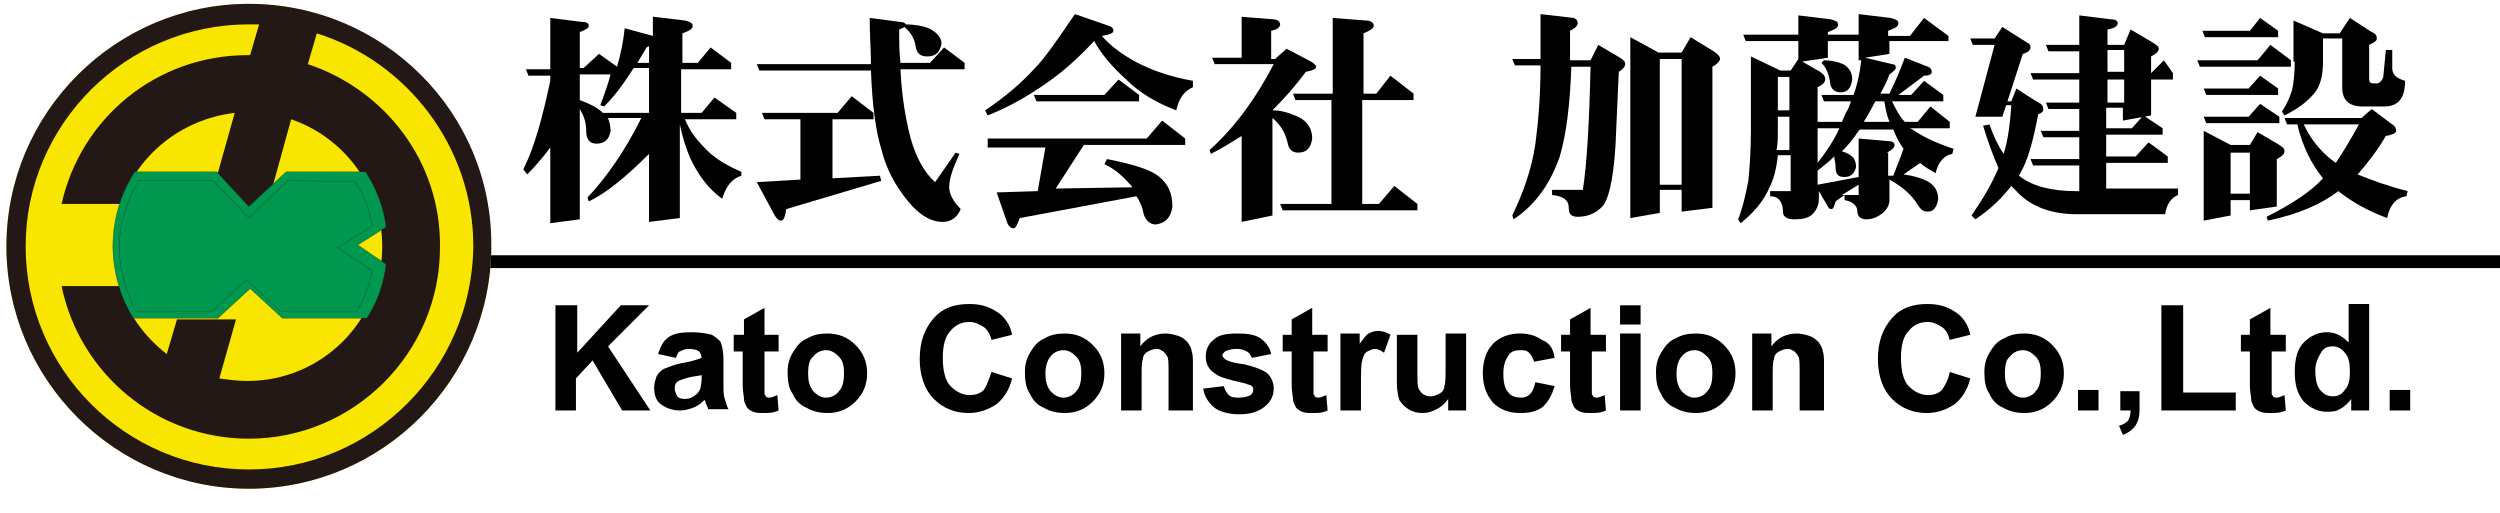 <?xml version="1.0" encoding="utf-8"?>
<!-- Generator: Adobe Illustrator 21.0.0, SVG Export Plug-In . SVG Version: 6.00 Build 0)  -->
<svg version="1.1" xmlns="http://www.w3.org/2000/svg" xmlns:xlink="http://www.w3.org/1999/xlink" x="0px" y="0px"
	 viewBox="0 0 194.9 40" style="enable-background:new 0 0 194.9 40;" xml:space="preserve">
<style type="text/css">
	.st0{fill:#FFFFFF;}
	.st1{fill:none;stroke:#000000;}
	.st2{fill:#F9E600;}
	.st3{fill:#231815;}
	.st4{fill:#00974F;}
	.st5{fill:none;stroke:#231815;stroke-width:1.910000e-02;}
	.st6{fill:#00B820;}
	.st7{fill:#717171;}
	.st8{clip-path:url(#SVGID_2_);}
	.st9{clip-path:url(#SVGID_4_);fill:#717171;}
	.st10{fill:#4B4B4B;}
	.st11{fill:none;stroke:#FFFFFF;}
	.st12{fill:none;stroke:#4B4B4B;stroke-miterlimit:10;}
</style>
<g id="レイヤー_2">
	<g>
		<rect x="-212.5" y="-122.5" class="st0" width="424" height="301"/>
		<path d="M211-122v300h-423v-300H211 M212-123h-425v302h425V-123L212-123z"/>
	</g>
</g>
<g id="レイヤー_1">
	<g>
		<g>
			<path d="M47,8.8c-0.4-0.4-1-0.7-1.8-1V5.8h2.4c-0.2,0.8-0.5,1.6-0.8,2.4l0.3,0.1c0.9-0.9,1.6-1.9,2.3-3h1.2v3.5H47L47,8.8z
				 M45.5,5.3h-0.3V2.5c0.5-0.2,0.7-0.3,0.7-0.5c0-0.2-0.2-0.3-0.6-0.3l-2.4-0.3v4H41l0.2,0.5h1.7v0.4c-0.6,2.8-1.2,5.1-2.1,6.9
				l0.3,0.4c0.6-0.6,1.2-1.3,1.8-2.1v5.9l2.3-0.3V8.5c0.3,0.5,0.5,1,0.5,1.7c0,0.7,0.3,1,0.8,1c0.6,0,1-0.3,1.1-1
				c0-0.4-0.1-0.7-0.2-1h2.6c-1.3,2.6-2.7,4.6-4.2,6.2l0.1,0.3c1.3-0.6,2.9-1.9,4.7-3.7v5.3l2.4-0.3V9.7c0.2,1,0.5,1.9,0.8,2.6
				c0.6,1.3,1.4,2.4,2.5,3.2c0.3-1,0.8-1.6,1.5-1.8v-0.3c-0.9-0.4-1.9-0.9-2.7-1.7c-0.7-0.7-1.3-1.4-1.7-2.4h4V8.8l-1.7-1.2l-1,1.2
				h-1.6V5.4h3.9V4.9l-1.6-1.2l-1,1.2h-1.2V2.6c0.5-0.2,0.8-0.3,0.8-0.6c0-0.2-0.2-0.3-0.6-0.4l-2.5-0.3v1.5l-2.2-0.6
				c-0.1,1-0.3,2-0.6,3l-1.4-1L45.5,5.3L45.5,5.3z M49.7,4.9c0.2-0.4,0.5-0.8,0.7-1.2l0.2-0.1v1.3H49.7L49.7,4.9z"/>
			<path d="M73.6,3.7l1.6,1.2v0.5h-5c0.1,2.1,0.4,3.9,0.8,5.4c0.4,1.4,1,2.6,1.9,3.4l1.6-2.3l0.3,0.1c-0.5,1.1-0.8,1.9-0.8,2.6
				c0,0.5,0.3,1.1,0.9,1.7c-0.3,0.7-0.8,1-1.4,1c-0.9,0-1.8-0.5-2.7-1.6c-1-1.2-1.7-2.5-2.1-4.1c-0.4-1.3-0.7-3.3-0.8-6.1h-8.7
				l-0.2-0.5h8.9c0-1.1-0.1-2.3-0.1-3.6l2.3,0.3c0.3,0,0.5,0.1,0.5,0.2c0.6,0,1.3,0.1,1.8,0.3c0.6,0.3,1,0.7,1,1.2
				C73.3,4,73,4.4,72.3,4.4c-0.5,0-0.8-0.2-0.9-0.7C71.3,3,71,2.5,70.5,2.1c-0.1,0.1-0.2,0.1-0.4,0.2c0,0.9,0,1.8,0.1,2.6h2.3
				L73.6,3.7L73.6,3.7z M66.4,7.5l1.7,1.3v0.5h-3.2v4.6l3.7-0.2l0.1,0.4l-7.4,2.2c-0.1,0.6-0.2,0.9-0.4,0.9c-0.2,0-0.3-0.1-0.5-0.4
				l-1.4-2.6l3.4-0.2V9.3h-2.8l-0.2-0.5h5.9L66.4,7.5L66.4,7.5z"/>
			<path d="M83.8,1.1l2.6,0.9c0.3,0.1,0.4,0.2,0.4,0.4c0,0.2-0.3,0.3-0.9,0.4c0.6,0.7,1.5,1.4,2.6,2c1.3,0.7,2.8,1.2,4.5,1.5v0.5
				c-0.7,0.3-1.1,0.9-1.3,1.8c-1.6-0.6-2.9-1.4-3.9-2.4c-1-0.9-1.9-1.9-2.5-3c-1.4,1.5-2.6,2.5-3.6,3.2C80,7.6,78.5,8.4,77,9
				l-0.2-0.4c1.5-1,2.8-2.1,3.8-3.2C81.5,4.5,82.5,3,83.8,1.1L83.8,1.1z M87.2,6.2l1.6,1.2v0.5h-8l-0.2-0.5h5.5L87.2,6.2L87.2,6.2z
				 M90.6,9.4l1.8,1.4v0.5h-7.9l-2.2,3.4l6-0.1c-0.6-0.7-1.3-1.4-2.2-1.8l0.2-0.4c2,0.4,3.4,0.8,4.1,1.4c0.7,0.6,1,1.3,1,2.3
				c-0.1,0.8-0.5,1.3-1.3,1.4c-0.5,0-0.9-0.4-1-1.1c-0.1-0.4-0.3-0.8-0.5-1.1l-9.1,1.7c-0.2,0.5-0.3,0.8-0.5,0.8
				c-0.2,0-0.4-0.2-0.5-0.5l-0.8-2.3l3.2-0.1l0.6-3.4h-4.5L77,10.8h12.4L90.6,9.4L90.6,9.4z"/>
			<path d="M96.7,1.3l2.5,0.2c0.4,0,0.6,0.2,0.6,0.4c0,0.2-0.2,0.4-0.7,0.5v2.2h0.3l0.9-0.8l1.9,1c0.2,0.1,0.4,0.3,0.4,0.4
				c0,0.2-0.3,0.3-0.8,0.4c-0.8,1.1-1.7,2.1-2.6,3v0c0.7,0,1.3,0.2,2,0.5c0.8,0.4,1.1,1,1.1,1.7c-0.1,0.7-0.4,1.1-1.1,1.1
				c-0.4,0-0.7-0.2-0.8-0.7c-0.2-0.9-0.6-1.5-1.2-2v7.6l-2.4,0.5v-6.7c-0.8,0.5-1.6,1-2.4,1.4l-0.1-0.3c2.1-1.9,3.7-4.2,5-6.7h-4.6
				l-0.2-0.5h2.3V1.3L96.7,1.3z M108.4,5.9l1.8,1.4v0.5h-4v8.1h1.3l1.2-1.4l1.8,1.4v0.5H100l-0.2-0.5h4V7.8H101l-0.2-0.5h3.1V1.4
				l2.6,0.2c0.4,0,0.6,0.2,0.6,0.4c0,0.2-0.3,0.4-0.8,0.6v4.7h1L108.4,5.9L108.4,5.9z"/>
			<path d="M129.4,4.6h1.7v9.8h-1.7V4.6L129.4,4.6z M124,4.7h-1.6V4.1V2.4c0.4-0.2,0.6-0.4,0.6-0.6c0-0.2-0.1-0.3-0.3-0.4l-2.6-0.3
				v2.9v0.6h-2.2l0.2,0.5h2c0,2.5-0.2,4.6-0.4,6.1c-0.3,2.1-1,3.9-1.8,5.6l0.1,0.3c1.8-1.2,2.9-2.9,3.6-4.9c0.5-1.7,0.8-4,0.9-7h1.5
				c-0.1,4.5-0.3,7.7-0.6,9.6h-2.4v0.4c0.9,0.1,1.3,0.4,1.3,1c0,0.5,0.2,0.7,0.7,0.7c0.8,0,1.5-0.3,2-0.9c0.5-0.7,0.9-2.6,1-5.9
				l0.2-4.5c0.3-0.2,0.5-0.4,0.5-0.6c0-0.2-0.1-0.3-0.4-0.5l-1.7-1L124,4.7L124,4.7z M127.1,17l2.3-0.4v-1.8h1.7v1.7l2.4-0.3v-11
				c0.4-0.2,0.6-0.5,0.6-0.6c0-0.2-0.2-0.4-0.5-0.6l-1.8-1.1l-0.7,1.2h-1.8l-2.2-1.2V17L127.1,17z"/>
			<path d="M147.1,11.9c0.4-0.2,0.6-0.4,0.6-0.6c0-0.2-0.2-0.3-0.5-0.3l-2.3-0.2v3l-3.2,0.6v-1.1c0.5-0.4,0.9-0.7,1.3-1.1
				c0,0.2,0.1,0.5,0.1,0.8c0,0.6,0.2,0.8,0.7,0.8c0.5,0,0.8-0.3,0.9-0.8c0-0.3-0.1-0.5-0.2-0.7c-0.2-0.2-0.5-0.4-0.9-0.5
				c0.5-0.5,0.9-1,1.3-1.6l0.1-0.1h2.6c0.2,0.5,0.4,0.9,0.6,1.2l0.2,0.3c-0.2,0.6-0.5,1.3-0.8,2.1l-0.4,0V11.9L147.1,11.9z
				 M148.9,2.8h-1.7V2.4c0.5-0.2,0.8-0.3,0.8-0.6c0-0.2-0.2-0.3-0.6-0.4l-2.5-0.3v1.6h-2.4V2.5c0.5-0.2,0.8-0.3,0.8-0.6
				c0-0.2-0.2-0.3-0.6-0.4l-2.5-0.3v1.5h-4.3l0.2,0.5h4.1v1.4l-0.6,0.9h-0.8l-2.3-1.1v5.8c0,1.6-0.1,2.9-0.2,3.9c-0.2,1-0.4,2-0.8,3
				l0.2,0.3c1-0.8,1.8-1.7,2.3-2.9c0.3-0.6,0.5-1.4,0.6-2.4h1v2.8h-1.6v0.4c0.7,0,1,0.5,1,1.2c0,0.4,0.3,0.6,0.9,0.6
				c0.6,0,1.1-0.1,1.4-0.4c0.3-0.3,0.5-0.7,0.5-1.2v-0.6l0.7,1.2c0.1,0.2,0.2,0.2,0.3,0.2c0.1,0,0.2-0.2,0.3-0.6l0.7-0.5v0.4
				c0.6,0.1,1,0.4,1,0.9c0,0.4,0.3,0.6,0.7,0.6c0.5,0,0.9-0.2,1.3-0.5c0.3-0.3,0.5-0.6,0.5-1v-1.6c0.9,0.5,1.7,1.1,2.3,2.1
				c0.2,0.3,0.4,0.4,0.7,0.4c0.4,0,0.7-0.3,0.8-1c0-0.6-0.3-1.1-0.9-1.4c-0.4-0.2-1-0.4-1.8-0.5l1.3-0.9c0.3,0.3,0.7,0.5,1.2,0.8
				c0.2-0.9,0.7-1.4,1.3-1.5l0.1-0.4c-1.5-0.5-2.5-1-3.2-1.5l-0.2-0.1h3.1V9.5l-1.5-1.2l-1,1.2h-1c-0.4-0.4-0.7-1-1-1.6h4V7.4
				l-1.5-1.1l-1,1.1h-1l2-1.5c0.4,0,0.6-0.1,0.6-0.3c0-0.2-0.1-0.3-0.3-0.4l-1.8-0.7c-0.3,0.8-0.7,1.8-1.2,2.8h-0.7
				c0.2-0.4,0.5-0.9,0.7-1.5c0.3-0.2,0.5-0.4,0.5-0.5c0-0.2-0.1-0.3-0.3-0.3l-2.1-0.5l1.9-0.3V3.2h4.6V2.8L150,1.4L148.9,2.8
				L148.9,2.8z M145.3,9.5c0.3-0.5,0.6-1,0.9-1.6h0.7c0.1,0.6,0.2,1.1,0.4,1.6H145.3L145.3,9.5z M141.7,10h1.7
				c-0.4,0.9-1,1.8-1.7,2.7V10L141.7,10z M141.7,9.5V6.8c0.4-0.2,0.6-0.4,0.6-0.6c0-0.2-0.1-0.4-0.4-0.6l-1.4-0.8l2-0.3V3.2h2.4v1.5
				l0.2,0c-0.1,1-0.3,1.9-0.6,2.7H142l0.2,0.5h2.1c-0.1,0.3-0.2,0.6-0.4,0.9c-0.1,0.2-0.2,0.5-0.3,0.7H141.7L141.7,9.5z M138.6,10.2
				V9.1h0.9v2.6h-1C138.6,11.2,138.6,10.7,138.6,10.2L138.6,10.2z M138.6,6h0.9v2.6h-0.9V6L138.6,6z M142,4.9
				c0.4,0.4,0.6,0.9,0.7,1.7c0.1,0.4,0.4,0.6,0.8,0.6c0.5,0,0.8-0.3,0.9-1c0-0.5-0.2-0.9-0.7-1.2c-0.5-0.2-1-0.3-1.5-0.3L142,4.9
				L142,4.9z M144.9,15.2h-1.3l1.3-0.8V15.2L144.9,15.2z"/>
			<path d="M165.6,3.9v1.7h-1.3V3.9H165.6L165.6,3.9z M165.6,3.5h-1.3V2.3c0.6-0.1,0.8-0.3,0.8-0.5c0-0.2-0.2-0.3-0.6-0.3l-2.4-0.3
				v2.3h-2.6l0.2,0.5h2.4v1.7h-3.8l0.2,0.5h3.6V8h-2.6l0.2,0.5h2.4v1.7h-3l0.2,0.5h2.8v1.7h-3.8l0.2,0.5h3.6v2h-0.3
				c-1.9,0-3.4-0.4-4.4-1.2l0,0l0.1-0.2c0.6-1,1-2.5,1.4-4.6c0.3-0.1,0.4-0.2,0.4-0.4c0-0.2-0.1-0.3-0.2-0.4c0,0-0.7-0.4-1.9-1.2
				l-0.4,1h-0.3l1.2-3.7c0.4-0.1,0.6-0.3,0.6-0.5c0-0.2-0.1-0.3-0.3-0.4l-1.9-1.2L155.5,3h-1.9l0.2,0.5h1.7L154,9.1h2.1l0.3-0.9h0.4
				c-0.1,1.6-0.3,2.9-0.6,3.8c-0.4-0.6-0.8-1.4-1.1-2.3l-0.5,0.1c0.4,1.3,0.8,2.4,1.2,3.3c-0.5,1.2-1.2,2.4-2.1,3.7l0.3,0.3
				c1.2-0.8,2.1-1.7,2.8-2.6c0.1,0.1,0.3,0.3,0.4,0.4c1.1,1.2,2.7,1.8,4.7,1.8h6.9c0.1-0.8,0.5-1.3,1-1.5v-0.5h-5.6v-2h4.8v-0.5
				l-1.5-1.1l-1,1.1h-2.3v-1.7h4.4v-0.5l-1.5-1l-0.9,1h-2V8.4h1.3v1l2.2-0.4V6.2h1.7V5.7l-0.7-1l-1,1V4.4c0.4-0.2,0.6-0.4,0.6-0.6
				c0-0.2-0.2-0.3-0.5-0.5l-1.7-1L165.6,3.5L165.6,3.5z M165.6,6.2V8h-1.3V6.2H165.6L165.6,6.2z"/>
			<path d="M173.9,11.9h1.5v3.2h-1.5V11.9L173.9,11.9z M175.4,2.4h-3.7l0.2,0.5h5.7V2.4l-1.4-1L175.4,2.4L175.4,2.4z M176,4.7h-4.7
				l0.2,0.5h7.1V4.7l-1.6-1.2L176,4.7L176,4.7z M175.3,6.9h-3.5l0.2,0.5h5.6V6.9l-1.4-1L175.3,6.9L175.3,6.9z M175.3,9.1h-3.5
				l0.2,0.5h5.7V9.1l-1.5-1L175.3,9.1L175.3,9.1z M171.8,17.2l2.1-0.4v-1.2h1.5v0.8l2.1-0.3v-3.7c0.4-0.2,0.6-0.4,0.6-0.6
				c0-0.2-0.1-0.3-0.4-0.5l-1.7-1l-0.6,1h-1.5l-2.1-1.1V17.2L171.8,17.2z M178.9,4.8c0,0.9-0.1,1.7-0.2,2.2
				c-0.2,0.6-0.4,1.1-0.8,1.7l0.2,0.3c1-0.5,1.7-1,2.3-1.7c0.5-0.6,0.7-1.4,0.7-2.5V3h1.5v3.8c0,1,0.5,1.5,1.6,1.5h1.7
				c1.1,0,1.6-0.7,1.6-2c-0.7-0.2-1-0.5-1-1V3.9h-0.5L185.8,6c-0.1,0.3-0.3,0.5-0.5,0.5H185c-0.2,0-0.3-0.1-0.3-0.3V3.5
				c0.4-0.2,0.6-0.3,0.6-0.5c0-0.2-0.1-0.4-0.4-0.5l-1.7-1.1l-0.8,1.2h-1.3l-2.3-1V4.8L178.9,4.8z M184.1,9.2h-6l0.2,0.5h0.8
				c0.4,1.7,1.1,3.1,2,4.2l0,0c-0.9,1-2.4,2-4.4,3l0.1,0.3c2.4-0.5,4.2-1.3,5.5-2.3c1,0.8,2.2,1.5,3.8,2.1c0.2-1,0.7-1.6,1.5-1.7
				l0.1-0.4c-1.6-0.4-2.9-0.9-3.9-1.3c0.7-0.8,1.5-1.8,2.2-3c0.5-0.1,0.8-0.2,0.8-0.4c0-0.2-0.1-0.4-0.3-0.5l-1.6-1.2L184.1,9.2
				L184.1,9.2z M183.9,9.7c-0.6,1.1-1.2,2.1-1.8,3c-1-0.7-1.9-1.7-2.5-3H183.9L183.9,9.7z"/>
		</g>
		<path class="st1" d="M23.6,20.4H195 M23.6,20.4"/>
		<g>
			<path class="st2" d="M0.5,19.2c0,10.4,8.5,18.9,18.9,18.9c10.4,0,18.9-8.5,18.9-18.9c0-10.4-8.5-18.9-18.9-18.9
				C9,0.3,0.5,8.8,0.5,19.2L0.5,19.2z"/>
			<path class="st3" d="M19.4,0.3C9,0.3,0.5,8.8,0.5,19.2c0,10.4,8.5,18.9,18.9,18.9c10.4,0,18.9-8.5,18.9-18.9
				C38.4,8.8,29.9,0.3,19.4,0.3L19.4,0.3z M19.4,36.6C9.8,36.6,2,28.8,2,19.2C2,9.7,9.8,1.9,19.4,1.9c0.3,0,0.6,0,0.8,0l-0.7,2.4
				c-0.1,0-0.1,0-0.2,0c-7.1,0-13,4.9-14.5,11.6h4.6c1.3-3.8,4.7-6.6,8.9-7.1l-2.9,10.3h4.6l2.7-9.8c4.1,1.4,7.1,5.3,7.1,9.9
				c0,5.8-4.7,10.5-10.5,10.5c-0.8,0-1.5-0.1-2.2-0.2l1.3-4.6h-4.6l-0.8,2.7c-1.7-1.3-3.1-3.2-3.7-5.3H4.8
				c1.4,6.8,7.4,11.9,14.6,11.9c8.2,0,14.9-6.7,14.9-14.9C34.4,12.6,30,7,24,5l0.7-2.4c7,2.2,12.2,8.8,12.2,16.6
				C36.8,28.8,29,36.6,19.4,36.6L19.4,36.6z"/>
			<path class="st4" d="M19.4,16.1l-2.5-2.7h-6.4c-1.1,1.7-1.7,3.7-1.7,5.8c0,2,0.6,4,1.6,5.6h6.6l2.5-2.3l2.5,2.3h6.6
				c0.8-1.2,1.3-2.6,1.5-4.2l-2.2-1.5l2.2-1.4c-0.2-1.6-0.8-3.1-1.6-4.3h-6.2L19.4,16.1L19.4,16.1z"/>
			<path class="st5" d="M19.4,16.1l-2.5-2.7h-6.4c-1.1,1.7-1.7,3.7-1.7,5.8c0,2,0.6,4,1.6,5.6h6.6l2.5-2.3l2.5,2.3h6.6
				c0.8-1.2,1.3-2.6,1.5-4.2l-2.2-1.5l2.2-1.4c-0.2-1.6-0.8-3.1-1.6-4.3h-6.2L19.4,16.1L19.4,16.1z"/>
			<path class="st4" d="M22.4,14.1c-0.3,0.3-3,2.9-3,2.9s-2.4-2.6-2.8-2.9c-0.5,0-5.2,0-5.8,0c-0.9,1.6-1.5,3.3-1.5,5.2
				c0,1.7,0.5,3.4,1.3,5c0.6,0,5.5,0,5.9,0c0.3-0.3,2.7-2.5,2.7-2.5s2.4,2.2,2.7,2.5c0.4,0,5.3,0,5.9,0c0.6-1,1-2.1,1.2-3.2
				c-0.5-0.3-2.7-1.8-2.7-1.8s2.2-1.3,2.7-1.7c-0.2-1.2-0.6-2.4-1.3-3.4C27.3,14.1,22.8,14.1,22.4,14.1L22.4,14.1z"/>
			<path class="st5" d="M22.4,14.1c-0.3,0.3-3,2.9-3,2.9s-2.4-2.6-2.8-2.9c-0.5,0-5.2,0-5.8,0c-0.9,1.6-1.5,3.3-1.5,5.2
				c0,1.7,0.5,3.4,1.3,5c0.6,0,5.5,0,5.9,0c0.3-0.3,2.7-2.5,2.7-2.5s2.4,2.2,2.7,2.5c0.4,0,5.3,0,5.9,0c0.6-1,1-2.1,1.2-3.2
				c-0.5-0.3-2.7-1.8-2.7-1.8s2.2-1.3,2.7-1.7c-0.2-1.2-0.6-2.4-1.3-3.4C27.3,14.1,22.8,14.1,22.4,14.1L22.4,14.1z"/>
		</g>
		<g>
			<path d="M43.3,32v-8.2h1.7v3.7l3.4-3.7h2.2L47.4,27l3.3,5h-2.2l-2.3-3.9l-1.3,1.4V32H43.3z"/>
			<path d="M52.7,27.9l-1.4-0.3c0.2-0.6,0.4-1,0.8-1.3c0.4-0.3,1-0.4,1.8-0.4c0.7,0,1.2,0.1,1.6,0.2c0.3,0.2,0.6,0.4,0.7,0.6
				c0.1,0.3,0.2,0.7,0.2,1.4l0,1.8c0,0.5,0,0.9,0.1,1.2c0.1,0.2,0.1,0.5,0.3,0.8h-1.6c0-0.1-0.1-0.3-0.2-0.5c0-0.1,0-0.2-0.1-0.2
				c-0.3,0.3-0.6,0.5-0.9,0.6c-0.3,0.1-0.6,0.2-1,0.2c-0.6,0-1.1-0.2-1.5-0.5c-0.4-0.3-0.5-0.8-0.5-1.3c0-0.3,0.1-0.6,0.2-0.9
				c0.2-0.3,0.4-0.5,0.7-0.6c0.3-0.1,0.7-0.3,1.3-0.4c0.7-0.1,1.2-0.3,1.5-0.4V28c0-0.3-0.1-0.5-0.2-0.6c-0.1-0.1-0.4-0.2-0.8-0.2
				c-0.3,0-0.5,0.1-0.7,0.2C52.9,27.4,52.8,27.6,52.7,27.9z M54.8,29.2c-0.2,0.1-0.5,0.1-1,0.2c-0.4,0.1-0.7,0.2-0.9,0.3
				c-0.2,0.1-0.3,0.3-0.3,0.6c0,0.2,0.1,0.4,0.2,0.6c0.2,0.2,0.4,0.2,0.6,0.2c0.3,0,0.6-0.1,0.8-0.3c0.2-0.1,0.3-0.3,0.4-0.5
				c0-0.1,0.1-0.4,0.1-0.8V29.2z"/>
			<path d="M60.7,26.1v1.3h-1.1v2.4c0,0.5,0,0.8,0,0.9c0,0.1,0.1,0.1,0.1,0.2c0.1,0.1,0.2,0.1,0.3,0.1c0.1,0,0.4-0.1,0.6-0.2
				l0.1,1.2c-0.4,0.2-0.8,0.2-1.2,0.2c-0.3,0-0.5,0-0.8-0.1c-0.2-0.1-0.4-0.2-0.5-0.4c-0.1-0.2-0.2-0.4-0.2-0.6
				c0-0.2-0.1-0.6-0.1-1.1v-2.6h-0.7v-1.3H58v-1.2l1.6-0.9v2.1H60.7z"/>
			<path d="M61.4,29c0-0.5,0.1-1,0.4-1.5c0.3-0.5,0.6-0.9,1.1-1.1c0.5-0.3,1-0.4,1.6-0.4c0.9,0,1.6,0.3,2.2,0.9
				c0.6,0.6,0.9,1.3,0.9,2.2c0,0.9-0.3,1.6-0.9,2.2c-0.6,0.6-1.3,0.9-2.2,0.9c-0.5,0-1.1-0.1-1.6-0.4c-0.5-0.2-0.9-0.6-1.1-1.1
				C61.5,30.3,61.4,29.7,61.4,29z M63,29.1c0,0.6,0.1,1,0.4,1.4c0.3,0.3,0.6,0.5,1,0.5c0.4,0,0.8-0.2,1-0.5c0.3-0.3,0.4-0.8,0.4-1.4
				c0-0.6-0.1-1-0.4-1.3c-0.3-0.3-0.6-0.5-1-0.5c-0.4,0-0.8,0.2-1,0.5C63.1,28,63,28.5,63,29.1z"/>
			<path d="M77.3,29l1.6,0.5c-0.2,0.9-0.7,1.6-1.2,2c-0.6,0.4-1.3,0.7-2.2,0.7c-1.1,0-2-0.4-2.7-1.1c-0.7-0.7-1.1-1.8-1.1-3.1
				c0-1.4,0.4-2.4,1.1-3.2c0.7-0.8,1.6-1.1,2.8-1.1c1,0,1.8,0.3,2.5,0.9c0.4,0.4,0.7,0.9,0.8,1.5l-1.6,0.4c-0.1-0.4-0.3-0.8-0.6-1
				s-0.7-0.4-1.1-0.4c-0.6,0-1.1,0.2-1.5,0.7c-0.4,0.4-0.6,1.1-0.6,2.1c0,1,0.2,1.8,0.6,2.2c0.4,0.4,0.9,0.7,1.5,0.7
				c0.4,0,0.8-0.1,1.1-0.4C76.9,30.1,77.1,29.6,77.3,29z"/>
			<path d="M79.9,29c0-0.5,0.1-1,0.4-1.5c0.3-0.5,0.6-0.9,1.1-1.1c0.5-0.3,1-0.4,1.6-0.4c0.9,0,1.6,0.3,2.2,0.9
				c0.6,0.6,0.9,1.3,0.9,2.2c0,0.9-0.3,1.6-0.9,2.2c-0.6,0.6-1.3,0.9-2.2,0.9c-0.5,0-1.1-0.1-1.6-0.4c-0.5-0.2-0.9-0.6-1.1-1.1
				C80,30.3,79.9,29.7,79.9,29z M81.5,29.1c0,0.6,0.1,1,0.4,1.4c0.3,0.3,0.6,0.5,1,0.5c0.4,0,0.8-0.2,1-0.5c0.3-0.3,0.4-0.8,0.4-1.4
				c0-0.6-0.1-1-0.4-1.3c-0.3-0.3-0.6-0.5-1-0.5c-0.4,0-0.8,0.2-1,0.5C81.7,28,81.5,28.5,81.5,29.1z"/>
			<path d="M92.7,32h-1.6v-3c0-0.6,0-1.1-0.1-1.2c-0.1-0.2-0.2-0.3-0.3-0.4c-0.2-0.1-0.3-0.2-0.5-0.2c-0.3,0-0.5,0.1-0.7,0.2
				c-0.2,0.1-0.4,0.3-0.4,0.6c-0.1,0.2-0.1,0.7-0.1,1.4V32h-1.6v-6h1.5V27c0.5-0.7,1.2-1,2-1c0.3,0,0.7,0.1,1,0.2
				c0.3,0.1,0.5,0.3,0.7,0.5c0.1,0.2,0.3,0.4,0.3,0.7c0.1,0.2,0.1,0.6,0.1,1.1V32z"/>
			<path d="M93.8,30.3l1.6-0.2c0.1,0.3,0.2,0.5,0.4,0.7C96,31,96.3,31,96.6,31c0.4,0,0.7-0.1,0.9-0.2c0.1-0.1,0.2-0.2,0.2-0.4
				c0-0.1,0-0.2-0.1-0.3c-0.1-0.1-0.3-0.1-0.5-0.2c-1.3-0.3-2.1-0.5-2.4-0.8c-0.5-0.3-0.7-0.8-0.7-1.3c0-0.5,0.2-1,0.6-1.3
				c0.4-0.4,1-0.5,1.9-0.5c0.8,0,1.4,0.1,1.8,0.4c0.4,0.3,0.7,0.7,0.8,1.2l-1.5,0.3c-0.1-0.2-0.2-0.4-0.4-0.5
				c-0.2-0.1-0.4-0.2-0.8-0.2c-0.4,0-0.7,0.1-0.9,0.2c-0.1,0.1-0.2,0.2-0.2,0.3c0,0.1,0.1,0.2,0.2,0.3c0.1,0.1,0.6,0.3,1.5,0.4
				c0.8,0.2,1.4,0.4,1.8,0.7c0.3,0.3,0.5,0.7,0.5,1.2c0,0.5-0.2,1-0.7,1.4c-0.5,0.4-1.1,0.6-2,0.6c-0.8,0-1.5-0.2-1.9-0.5
				C94.2,31.4,93.9,30.9,93.8,30.3z"/>
			<path d="M103.5,26.1v1.3h-1.1v2.4c0,0.5,0,0.8,0,0.9c0,0.1,0.1,0.1,0.1,0.2c0.1,0.1,0.2,0.1,0.3,0.1c0.1,0,0.4-0.1,0.6-0.2
				l0.1,1.2c-0.4,0.2-0.8,0.2-1.2,0.2c-0.3,0-0.5,0-0.8-0.1c-0.2-0.1-0.4-0.2-0.5-0.4c-0.1-0.2-0.2-0.4-0.2-0.6
				c0-0.2-0.1-0.6-0.1-1.1v-2.6h-0.7v-1.3h0.7v-1.2l1.6-0.9v2.1H103.5z"/>
			<path d="M106.1,32h-1.6v-6h1.5v0.8c0.3-0.4,0.5-0.7,0.7-0.8c0.2-0.1,0.4-0.2,0.7-0.2c0.4,0,0.7,0.1,1,0.3l-0.5,1.4
				c-0.3-0.2-0.5-0.3-0.7-0.3c-0.2,0-0.4,0.1-0.6,0.2c-0.2,0.1-0.3,0.3-0.4,0.7c-0.1,0.3-0.1,1-0.1,2V32z"/>
			<path d="M112.9,32v-0.9c-0.2,0.3-0.5,0.6-0.9,0.8c-0.4,0.2-0.7,0.3-1.1,0.3c-0.4,0-0.8-0.1-1.1-0.3c-0.3-0.2-0.5-0.4-0.7-0.7
				c-0.1-0.3-0.2-0.8-0.2-1.3v-3.8h1.6v2.7c0,0.8,0,1.4,0.1,1.5c0.1,0.2,0.2,0.3,0.3,0.4c0.2,0.1,0.3,0.2,0.6,0.2
				c0.3,0,0.5-0.1,0.7-0.2c0.2-0.1,0.4-0.3,0.4-0.6c0.1-0.2,0.1-0.8,0.1-1.6v-2.5h1.6v6H112.9z"/>
			<path d="M121.2,27.9l-1.6,0.3c-0.1-0.3-0.2-0.5-0.4-0.7c-0.2-0.2-0.4-0.2-0.7-0.2c-0.4,0-0.7,0.1-0.9,0.4
				c-0.2,0.3-0.4,0.7-0.4,1.4c0,0.7,0.1,1.2,0.4,1.5c0.2,0.3,0.6,0.4,1,0.4c0.3,0,0.5-0.1,0.7-0.3c0.2-0.2,0.3-0.5,0.4-0.9l1.5,0.3
				c-0.2,0.7-0.5,1.2-0.9,1.6c-0.5,0.4-1.1,0.5-1.8,0.5c-0.9,0-1.6-0.3-2.1-0.8c-0.5-0.6-0.8-1.3-0.8-2.3c0-1,0.3-1.8,0.8-2.3
				c0.5-0.5,1.2-0.8,2.1-0.8c0.7,0,1.3,0.2,1.7,0.5C120.8,26.7,121.1,27.2,121.2,27.9z"/>
			<path d="M125.2,26.1v1.3h-1.1v2.4c0,0.5,0,0.8,0,0.9c0,0.1,0.1,0.1,0.1,0.2c0.1,0.1,0.2,0.1,0.3,0.1c0.1,0,0.4-0.1,0.6-0.2
				l0.1,1.2c-0.4,0.2-0.8,0.2-1.2,0.2c-0.3,0-0.5,0-0.8-0.1c-0.2-0.1-0.4-0.2-0.5-0.4s-0.2-0.4-0.2-0.6c0-0.2-0.1-0.6-0.1-1.1v-2.6
				h-0.7v-1.3h0.7v-1.2l1.6-0.9v2.1H125.2z"/>
			<path d="M126.3,25.3v-1.5h1.6v1.5H126.3z M126.3,32v-6h1.6v6H126.3z"/>
			<path d="M129.1,29c0-0.5,0.1-1,0.4-1.5c0.3-0.5,0.6-0.9,1.1-1.1c0.5-0.3,1-0.4,1.6-0.4c0.9,0,1.6,0.3,2.2,0.9
				c0.6,0.6,0.9,1.3,0.9,2.2c0,0.9-0.3,1.6-0.9,2.2c-0.6,0.6-1.3,0.9-2.2,0.9c-0.5,0-1.1-0.1-1.6-0.4c-0.5-0.2-0.9-0.6-1.1-1.1
				C129.2,30.3,129.1,29.7,129.1,29z M130.7,29.1c0,0.6,0.1,1,0.4,1.4c0.3,0.3,0.6,0.5,1,0.5c0.4,0,0.8-0.2,1-0.5
				c0.3-0.3,0.4-0.8,0.4-1.4c0-0.6-0.1-1-0.4-1.3c-0.3-0.3-0.6-0.5-1-0.5c-0.4,0-0.8,0.2-1,0.5C130.9,28,130.7,28.5,130.7,29.1z"/>
			<path d="M141.9,32h-1.6v-3c0-0.6,0-1.1-0.1-1.2c-0.1-0.2-0.2-0.3-0.3-0.4c-0.2-0.1-0.3-0.2-0.5-0.2c-0.3,0-0.5,0.1-0.7,0.2
				c-0.2,0.1-0.4,0.3-0.4,0.6c-0.1,0.2-0.1,0.7-0.1,1.4V32h-1.6v-6h1.5V27c0.5-0.7,1.2-1,2-1c0.3,0,0.7,0.1,1,0.2
				c0.3,0.1,0.5,0.3,0.7,0.5c0.1,0.2,0.3,0.4,0.3,0.7c0.1,0.2,0.1,0.6,0.1,1.1V32z"/>
			<path d="M152,29l1.6,0.5c-0.2,0.9-0.7,1.6-1.2,2c-0.6,0.4-1.3,0.7-2.2,0.7c-1.1,0-2-0.4-2.7-1.1c-0.7-0.7-1.1-1.8-1.1-3.1
				c0-1.4,0.4-2.4,1.1-3.2c0.7-0.8,1.6-1.1,2.8-1.1c1,0,1.8,0.3,2.5,0.9c0.4,0.4,0.7,0.9,0.8,1.5l-1.6,0.4c-0.1-0.4-0.3-0.8-0.6-1
				c-0.3-0.2-0.7-0.4-1.1-0.4c-0.6,0-1.1,0.2-1.5,0.7c-0.4,0.4-0.6,1.1-0.6,2.1c0,1,0.2,1.8,0.6,2.2c0.4,0.4,0.9,0.7,1.5,0.7
				c0.4,0,0.8-0.1,1.1-0.4C151.6,30.1,151.9,29.6,152,29z"/>
			<path d="M154.7,29c0-0.5,0.1-1,0.4-1.5c0.3-0.5,0.6-0.9,1.1-1.1c0.5-0.3,1-0.4,1.6-0.4c0.9,0,1.6,0.3,2.2,0.9
				c0.6,0.6,0.9,1.3,0.9,2.2c0,0.9-0.3,1.6-0.9,2.2c-0.6,0.6-1.3,0.9-2.2,0.9c-0.5,0-1.1-0.1-1.6-0.4c-0.5-0.2-0.9-0.6-1.1-1.1
				C154.8,30.3,154.7,29.7,154.7,29z M156.3,29.1c0,0.6,0.1,1,0.4,1.4c0.3,0.3,0.6,0.5,1,0.5c0.4,0,0.8-0.2,1-0.5
				c0.3-0.3,0.4-0.8,0.4-1.4c0-0.6-0.1-1-0.4-1.3c-0.3-0.3-0.6-0.5-1-0.5c-0.4,0-0.8,0.2-1,0.5C156.4,28,156.3,28.5,156.3,29.1z"/>
			<path d="M162,32v-1.6h1.6V32H162z"/>
			<path d="M165.2,30.5h1.6v1.1c0,0.5,0,0.8-0.1,1.1c-0.1,0.3-0.2,0.5-0.4,0.7c-0.2,0.2-0.5,0.4-0.8,0.5l-0.3-0.7
				c0.3-0.1,0.5-0.2,0.7-0.4c0.1-0.2,0.2-0.4,0.2-0.8h-0.8V30.5z"/>
			<path d="M168.5,32v-8.2h1.7v6.8h4.1V32H168.5z"/>
			<path d="M178.2,26.1v1.3h-1.1v2.4c0,0.5,0,0.8,0,0.9c0,0.1,0.1,0.1,0.1,0.2c0.1,0.1,0.2,0.1,0.3,0.1c0.1,0,0.4-0.1,0.6-0.2
				l0.1,1.2c-0.4,0.2-0.8,0.2-1.2,0.2c-0.3,0-0.5,0-0.8-0.1c-0.2-0.1-0.4-0.2-0.5-0.4c-0.1-0.2-0.2-0.4-0.2-0.6
				c0-0.2-0.1-0.6-0.1-1.1v-2.6h-0.7v-1.3h0.7v-1.2l1.6-0.9v2.1H178.2z"/>
			<path d="M184.8,32h-1.5v-0.9c-0.2,0.3-0.5,0.6-0.9,0.8c-0.3,0.2-0.7,0.2-1,0.2c-0.7,0-1.3-0.3-1.8-0.8c-0.5-0.6-0.7-1.3-0.7-2.3
				c0-1,0.2-1.8,0.7-2.3c0.5-0.5,1.1-0.8,1.8-0.8c0.7,0,1.2,0.3,1.7,0.8v-3h1.6V32z M180.5,28.9c0,0.6,0.1,1.1,0.3,1.4
				c0.3,0.4,0.6,0.6,1.1,0.6c0.4,0,0.7-0.2,0.9-0.5c0.3-0.3,0.4-0.8,0.4-1.4c0-0.7-0.1-1.2-0.4-1.5c-0.2-0.3-0.6-0.5-0.9-0.5
				c-0.4,0-0.7,0.1-0.9,0.4C180.7,27.9,180.5,28.3,180.5,28.9z"/>
			<path d="M186.3,32v-1.6h1.6V32H186.3z"/>
		</g>
	</g>
</g>
</svg>
